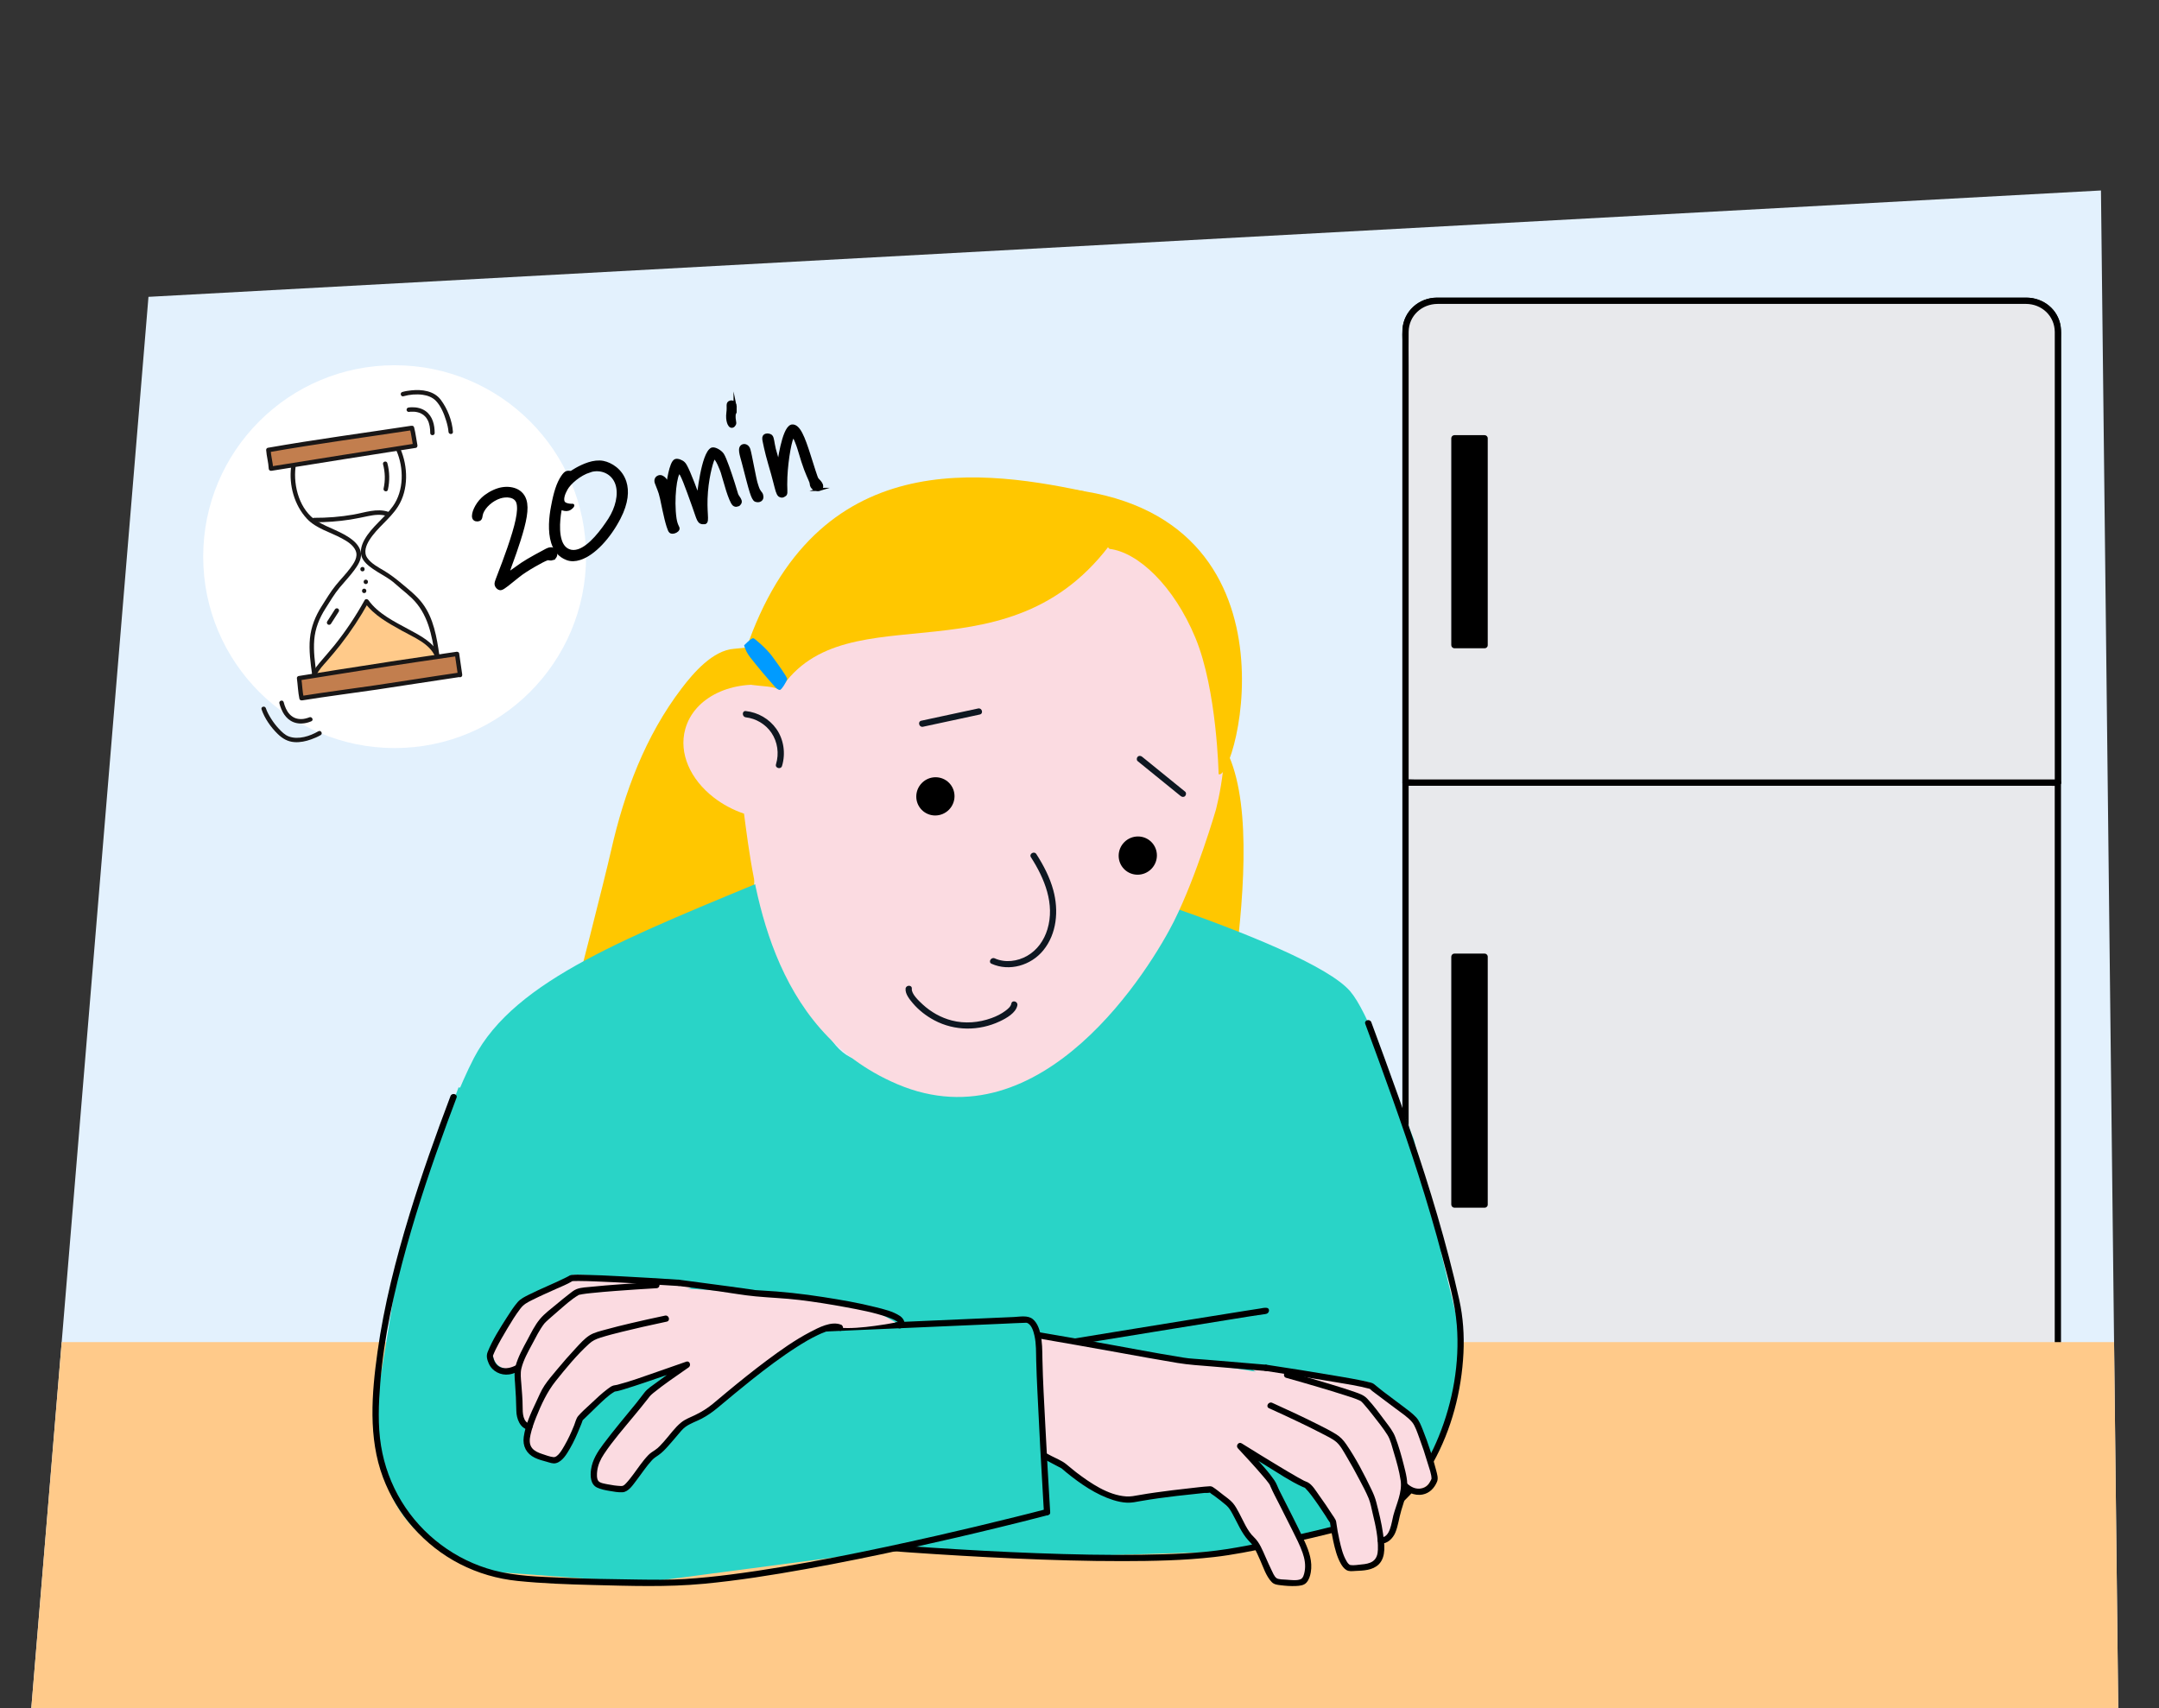 <?xml version="1.0" encoding="UTF-8"?>
<svg xmlns="http://www.w3.org/2000/svg" xmlns:xlink="http://www.w3.org/1999/xlink" viewBox="0 0 690 546">
  <rect x="0" y="0" width="690" height="546" fill="#333333" stroke="none"/>
  <defs>
    <style>
      .cls-1 {
        fill: #fbdbe1;
      }

      .cls-2 {
        fill: #191717;
      }

      .cls-3 {
        fill: #29d4c7;
      }

      .cls-4 {
        fill: #e3f1fd;
      }

      .cls-5 {
        fill: #ffca8a;
      }

      .cls-6 {
        fill: #ffca8a;
      }

      .cls-7 {
        isolation: isolate;
      }

      .cls-8 {
        fill: #101720;
      }

      .cls-9 {
        fill: #c27e4e;
      }

      .cls-10 {
        fill: #fff;
      }

      .cls-11 {
        fill: #e7f3fd;
      }

      .cls-12 {
        fill: #e8e9ec;
      }

      .cls-13 {
        stroke: #000;
        stroke-miterlimit: 10;
      }

      .cls-14 {
        fill: #ffc700;
      }

      .cls-15 {
        fill: #009bff;
      }

      .cls-16 {
        clip-path: url(#clippath);
      }

      .cls-17 {
        fill: #0e1721;
      }
    </style>
    <clipPath id="clippath">
      <path id="Path_17571-2" data-name="Path 17571" class="cls-4" d="M10,546L47.45,94.88l624-34,5.52,485.12H10Z"/>
    </clipPath>
  </defs>
  <g id="Achtergrondvlakken">
    <g id="Achtergrond_4" data-name="Achtergrond 4">
      <path id="Path_17571" data-name="Path 17571" class="cls-4" d="M10,546L47.45,94.88l624-34,5.52,485.12H10Z"/>
      <g class="cls-16">
        <g>
          <g>
            <rect class="cls-12" x="449.19" y="250.14" width="208.49" height="336.58"/>
            <path d="M657.68,585.72h-205.34c-.91,0-1.88-.09-2.8,0-.12.01-.24,0-.35,0l1,1V250.14l-1,1h205.34c.91,0,1.88.09,2.8,0,.12-.01.24,0,.35,0l-1-1v336.58c0,1.29,2,1.29,2,0V250.14c0-.54-.46-1-1-1h-200.01c-2.71,0-5.42-.06-8.13,0-.12,0-.24,0-.35,0-.54,0-1,.46-1,1v336.58c0,.54.46,1,1,1h200.01c2.71,0,5.42.06,8.13,0,.12,0,.24,0,.35,0,1.29,0,1.29-2,0-2Z"/>
          </g>
          <g>
            <g>
              <path class="cls-10" d="M657.68,250.14h-208.49V105.82c0-5.35,4.33-9.68,9.68-9.68h189.13c5.35,0,9.68,4.33,9.68,9.68v144.32Z"/>
              <path d="M657.68,249.14h-205.34c-.91,0-1.88-.09-2.8,0-.12.01-.24,0-.35,0l1,1v-10.64c0-8.87,0-17.75,0-26.62,0-11.55,0-23.09,0-34.64v-61.42c0-3.66-.06-7.33,0-10.99.08-5.03,4.12-8.67,9.05-8.68,1.29,0,2.57,0,3.86,0h173.38c3.74,0,7.47-.01,11.21,0,4.91.02,8.92,3.7,9,8.7.02,1.07,0,2.14,0,3.21v141.1c0,1.29,2,1.29,2,0V108.35c0-1.33.07-2.71-.11-4.03-.76-5.41-5.48-9.16-10.84-9.18-1.23,0-2.45,0-3.68,0h-174.1c-3.62,0-7.25-.02-10.87,0-5.66.03-10.46,4.27-10.87,9.99-.08,1.14-.02,2.3-.02,3.44v141.57c0,.54.46,1,1,1h200.01c2.71,0,5.42.06,8.13,0,.12,0,.24,0,.35,0,1.29,0,1.29-2,0-2Z"/>
            </g>
            <g>
              <rect class="cls-11" x="464.83" y="110.43" width="177.21" height="121.11"/>
              <path d="M642.04,230.53h-174.53c-.77,0-1.62-.1-2.38,0-.1.01-.2,0-.3,0l1,1v-119.27c0-.51.1-1.13,0-1.63-.01-.06,0-.14,0-.21l-1,1h174.53c.77,0,1.62.1,2.38,0,.1-.01.2,0,.3,0l-1-1v116.16c0,1.57-.1,3.17,0,4.74,0,.07,0,.14,0,.21,0,1.29,2,1.29,2,0v-116.16c0-1.57.1-3.17,0-4.74,0-.07,0-.14,0-.21,0-.54-.46-1-1-1h-169.98c-2.31,0-4.63-.07-6.94,0-.1,0-.2,0-.3,0-.54,0-1,.46-1,1v116.16c0,1.57-.1,3.17,0,4.74,0,.07,0,.14,0,.21,0,.54.46,1,1,1h169.98c2.31,0,4.63.07,6.94,0,.1,0,.2,0,.3,0,1.29,0,1.29-2,0-2Z"/>
            </g>
            <path d="M471.21,155.38h143.16c6.61,0,13.26.22,19.86,0,.09,0,.18,0,.27,0,1.29,0,1.29-2,0-2h-143.16c-6.61,0-13.26-.22-19.86,0-.09,0-.18,0-.27,0-1.29,0-1.29,2,0,2h0Z"/>
            <path d="M471.21,194.25h143.16c6.61,0,13.26.22,19.86,0,.09,0,.18,0,.27,0,1.29,0,1.29-2,0-2h-143.16c-6.61,0-13.26-.22-19.86,0-.09,0-.18,0-.27,0-1.29,0-1.29,2,0,2h0Z"/>
            <g>
              <rect x="464.83" y="305.79" width="9.65" height="79.22"/>
              <path d="M474.47,384.01h-9.65l1,1v-79.22l-1,1h9.65l-1-1v79.22c0,1.29,2,1.29,2,0v-79.22c0-.54-.46-1-1-1h-9.65c-.54,0-1,.46-1,1v79.22c0,.54.46,1,1,1h9.65c1.29,0,1.29-2,0-2Z"/>
            </g>
          </g>
          <g>
            <path class="cls-12" d="M657.68,250.14h-208.49V106.04c0-5.47,4.43-9.9,9.9-9.9h188.7c5.47,0,9.9,4.43,9.9,9.9v144.1Z"/>
            <path d="M657.68,249.14h-205.34c-.91,0-1.88-.09-2.8,0-.12.01-.24,0-.35,0l1,1V116.97c0-3.64-.05-7.29,0-10.93.07-5.15,4.23-8.88,9.26-8.9,1.28,0,2.55,0,3.83,0h173.04c3.73,0,7.45-.01,11.18,0,5.02.02,9.12,3.81,9.19,8.91.02,1.07,0,2.14,0,3.21v140.88c0,1.29,2,1.29,2,0V108.53c0-1.37.07-2.78-.13-4.13-.81-5.46-5.61-9.24-11.02-9.26-1.22,0-2.44,0-3.66,0h-173.76c-3.61,0-7.21-.02-10.82,0-5.78.03-10.68,4.37-11.08,10.21-.08,1.12-.02,2.25-.02,3.37v141.42c0,.54.46,1,1,1h200.01c2.71,0,5.42.06,8.13,0,.12,0,.24,0,.35,0,1.29,0,1.29-2,0-2Z"/>
          </g>
          <g>
            <rect x="464.83" y="140.08" width="9.65" height="66.11"/>
            <path d="M474.47,205.2h-9.65l1,1v-66.11l-1,1h9.65l-1-1v66.11c0,1.29,2,1.29,2,0v-66.11c0-.54-.46-1-1-1h-9.65c-.54,0-1,.46-1,1v66.11c0,.54.46,1,1,1h9.65c1.29,0,1.29-2,0-2Z"/>
          </g>
        </g>
        <rect class="cls-5" x="-55.59" y="428.98" width="798.14" height="139.58"/>
      </g>
    </g>
    <path class="cls-14" d="M363.85,235.58c1.12-1.47,4.54-3.46,6.17-5.61,4.15-5.5,7.96-2.39,13.12.34,27.85,14.74,6.87,99.41,4.4,130.91-.77,9.75-5.09,65.92-7.25,93.46-.33-.21-.67-.42-1.02-.63-40.1-24.2-58.82-72.36-44.81-117.04,14.86-47.41,29.95-96.94,29.59-99.07-.26-1.55-.18-2.36-.18-2.36Z"/>
    <path class="cls-14" d="M159.92,407.72c3.44-10.61,31.22-117.48,35.39-135.91,4.17-18.43,10.87-36.49,22.56-51.82,3.71-4.86,9.88-12.12,16.75-12.62,6.25-.46,15.61-3.01,13.56,12.7-.17,1.32-2.11,19.14-2.7,21.45-2.68,10.44-6.26,62.65-8.79,108.92-2.13,38.85-38.91,66.3-76.76,57.28h0Z"/>
    <g>
      <circle class="cls-10" cx="126.12" cy="177.92" r="61.18"/>
      <g class="cls-7">
        <path class="cls-13" d="M176.57,178.59c-.6.19-1.15-.06-1.57-.02l-.21.07c-1.29.41-6.75,3.48-9.05,5.34-3.2,2.58-4.73,3.88-5.55,4.13-.64.21-1.38-.46-1.58-1.11-.05-.17-.05-.31-.06-.5-.02-.66,1.71-4.43,4.1-11.35,2.41-7.02,3.66-12.01,2.85-14.55-.73-2.28-3.71-2.42-5.73-1.77-2.67.85-5.04,3.07-5.81,5.12-.35.97-.15,1.9-.93,2.14-.56.18-1.39.11-1.62-.62-.41-1.29.9-4.17,2.75-5.94,1.3-1.27,3.17-2.38,5.06-2.99,3.14-1,7.35-.4,8.53,3.3.88,2.75.02,6.91-1.87,12.86-2.07,6.44-2.42,6.69-3.79,11.01,0,0,3.26-2.41,4.78-3.42,1.94-1.33,6.96-4.02,7.49-4.28.24-.12.56-.32.99-.46.6-.19,1.3-.23,1.75.29.15.19.34.46.43.76.26.82-.12,1.7-.98,1.97Z"/>
        <path class="cls-13" d="M197.88,165.5c-3.15,6.17-8.1,11.58-12.57,13-1.46.47-2.82.52-4.05.06-2.47-.92-3.87-2.79-4.61-5.11-1.16-3.65-.69-8.26-.04-11.59.82-4.43,1.74-7.33,3.15-9.43.61-.9,1.02-1.27,1.4-1.39.47-.15.86.01,1.46-.04,0,0,2.55-1.81,5.56-2.77,1.5-.48,3.13-.71,4.6-.42,2.43.5,5.7,2.44,6.92,6.27.89,2.79.67,6.56-1.81,11.42ZM188.46,150.51c-3.31,1.05-6.46,3.81-7.54,5.76-.85,1.5-1.31,3.02-1,4.01.14.43.48.75.96.93,1.53.51,2.15.21,2.19.34.05.17-.68.98-1.42,1.21-.73.23-1.6.04-2.53-.38,0,0-1.38,6.22-.07,10.34.49,1.55,1.35,2.74,2.75,3.29.98.4,2.05.34,3.08.01,3.78-1.21,7.66-6.42,9.98-10,2.3-3.62,3.39-7.95,2.33-11.26-1.18-3.7-5.01-5.46-8.75-4.27Z"/>
        <path class="cls-13" d="M235.61,161.44c-.34.11-.79.06-1.12-.26-.56-.58-1.29-2.43-1.94-4.45-.68-2.15-1.31-4.56-1.71-5.8l-.06-.17c-.07-.21-1.71-4.76-2.61-4.47-.43.14-1.95,5.17-2.41,10.85-.55,6.61.63,9.56-.49,9.91-.04.01-.1-.02-.19.01-1.9.13-1.8-.89-3.41-5.35-2.23-6.25-3.8-10.58-4.47-10.75-.06-.03-.1-.02-.14,0-1.2.38-2.24,8.72-1.34,14.82.11.63.21,1.12.34,1.5.26.82.51,1.16.61,1.46.18.56-.56,1.08-1.12,1.25-.47.15-.99.17-1.25-.07-.25-.2-.5-.83-.79-1.74-.88-2.75-1.83-7.84-2.08-8.9-.15-.62-.28-1.19-.43-1.66-.48-1.5-1.02-2.61-1.27-3.38-.23-.73-.02-1.56.88-1.84.3-.1.64-.06.93.08.75.42,1.05.61,1.91,2.42,0,0,.88-7.19,2.47-7.7.69-.22,1.94.28,2.56.89.64.51,2.1,3.78,4.69,10.86,0,0,1.37-13.98,4.37-15.41.95-.3,2.79.87,3.36,1.77.84,1.3,2.43,6,3.48,9.31.55,1.72.93,3.07,1.04,3.41.19.6.9,1.32,1.1,1.97.22.69-.27,1.22-.92,1.43Z"/>
        <path class="cls-13" d="M234.93,129.55c.13.57-.19,1.48-.31,3.04-.14,1.8.4,2.43.1,3-.15.28-.35.54-.65.63-.64.21-1.05-.61-1.24-1.21-.25-.77-.35-1.83-.19-3.11.31-2.14-.34-3.02.77-3.37.6-.19,1.24.17,1.46.86l.06.17ZM241.71,154.72l.26.82c.62,1.93,1.16,1.86,1.41,2.63.23.73.15,1.51-.71,1.79-.3.1-.73.09-1.16-.06-.48-.18-.91-1.08-1.41-2.63-.66-2.06-1.43-5.23-2.53-9.42-.62-2.41-1.58-4.8-.1-5.37.73-.23,1.54.22,1.85,1.21.47,1.46,1.84,9.36,2.38,11.03Z"/>
        <path class="cls-13" d="M261.91,156.43c-.86.27-2.18-.16-2.55-1.32-.1-.3-.05-.6-.19-1.03-.29-.9-1.36-2.79-2.59-6.66l-1.28-4.18c-.16-.52-1.32-3.98-1.83-3.82-.77.25-2.07,7.19-2.33,13.05-.18,3.89.22,5-.17,5.55-.19.15-.45.38-.75.48-.3.1-.69.08-1.11-.21-.27-.25-.49-.65-.71-1.34-.44-1.38-.97-3.95-2.37-8.62-1.2-4.07-1.8-7.29-1.91-7.92-.1-.77.2-1.15.63-1.29.56-.18,1.23-.01,1.59.25.18.13.29.33.4.68.3.95.39,2.72,1.19,5.21.4,1.25.48,1.79.65,2.35.07.22.15.47.3.8,0,0,1.41-11.34,4.07-12.19l.17-.05c2.16-.21,3.65,3.72,5.43,9.31l1.57,4.94c.55,1.72.84,2.48,1.02,2.75.49.51,1.18,1.19,1.4,1.87.16.52,0,1.18-.65,1.39Z"/>
      </g>
      <g>
        <g>
          <g>
            <path class="cls-9" d="M131.65,136.77c-18.81,2.88-27.02,3.72-45.88,7.05v.21c.28,1.84.55,3.69.81,5.53v.23c18.98-3.1,27.14-4.32,46.13-7.32-.27-1.35-.74-4.56-1.06-5.7Z"/>
            <path class="cls-2" d="M131.46,136.08c-15.3,2.34-30.64,4.37-45.88,7.05-.29.05-.54.4-.52.69.13,2,.73,3.97.82,5.97.02.5.43.76.9.69,15.36-2.51,30.74-4.89,46.12-7.32.4-.06.56-.53.5-.87-.37-1.89-.57-3.84-1.06-5.7-.24-.88-1.61-.51-1.37.38.5,1.87.69,3.81,1.06,5.7l.5-.87c-15.38,2.43-30.76,4.81-46.12,7.32l.9.69c-.1-2-.7-3.97-.82-5.97l-.52.69c15.25-2.68,30.58-4.71,45.88-7.05.9-.14.52-1.51-.38-1.37Z"/>
          </g>
          <path class="cls-2" d="M93.03,149.29c-.72,5.81,1.03,12.17,5.06,16.51,2.91,3.14,7.53,4.3,11.19,6.3,1.68.91,3.59,2.07,4.38,3.9.87,2.02-.55,4.03-1.72,5.6-1.42,1.9-3.09,3.6-4.59,5.43-1.71,2.1-3.13,4.5-4.58,6.78-2.01,3.17-3.35,6.52-3.72,10.27s.18,7.83.73,11.69c.13.9,1.5.52,1.37-.38-.51-3.59-1.01-7.23-.72-10.86.29-3.66,1.61-6.92,3.57-10,1.43-2.25,2.83-4.65,4.54-6.71,1.53-1.85,3.2-3.58,4.63-5.51,1.12-1.51,2.39-3.41,2.2-5.38-.16-1.67-1.26-3.13-2.51-4.17-3.38-2.82-7.83-3.9-11.53-6.19-5.54-3.43-7.64-11.13-6.88-17.27.11-.91-1.31-.9-1.42,0h0Z"/>
          <g>
            <path class="cls-6" d="M100.48,215.57c.61-1.66,3.88-5.2,5.03-6.55,4.43-5.2,8.34-10.85,11.64-16.83,2.64,3.81,6.93,6.04,10.93,8.37,4,2.33,10,4.82,11.68,9.13"/>
            <path class="cls-2" d="M101.16,215.76c.68-1.67,2.15-3.13,3.31-4.47,1.46-1.68,2.9-3.36,4.27-5.12,3.36-4.3,6.37-8.85,9.02-13.62h-1.23c2.94,4.13,7.54,6.59,11.87,9.02,3.72,2.09,8.91,4.09,10.67,8.31.35.83,1.72.47,1.37-.38-1.74-4.16-6.12-6.33-9.87-8.36-4.54-2.46-9.74-5-12.81-9.3-.3-.42-.95-.5-1.23,0-2.81,5.06-6.02,9.89-9.64,14.4-1.31,1.63-2.71,3.19-4.06,4.79-1.12,1.33-2.37,2.72-3.03,4.35-.34.85,1.03,1.22,1.37.38h0Z"/>
          </g>
          <path class="cls-2" d="M126.72,144.08c2.37,5.45,2.41,12.74-1.15,17.72-2.7,3.78-6.72,6.52-9.03,10.6-.89,1.57-1.56,3.56-1.01,5.36.56,1.8,2.2,3.07,3.68,4.1,1.82,1.27,3.83,2.26,5.63,3.55,1.11.79,2.09,1.76,3.14,2.63,1.21,1.01,2.44,2.01,3.58,3.1,5.23,5,6.49,11.86,7.5,18.73.13.9,1.5.52,1.37-.38-.85-5.78-1.82-11.9-5.45-16.68-1.87-2.46-4.31-4.35-6.66-6.32-1.8-1.51-3.53-2.85-5.55-4.06-1.88-1.13-4.15-2.29-5.41-4.14-1.22-1.8-.34-4.02.7-5.68,2.51-3.99,6.59-6.72,9.13-10.7,3.44-5.4,3.23-12.85.74-18.55-.36-.84-1.59-.11-1.23.72h0Z"/>
          <g>
            <path class="cls-9" d="M146.67,215.69c-14.26,2.06-22.76,3.61-36.95,5.48-6.47.85-6.85.93-13.34,1.98-.41-1.86-.46-4.09-.78-6.4,21.1-3.38,29.68-4.74,50.47-7.74l.98,6.75-.36-.06Z"/>
            <path class="cls-2" d="M146.49,215.01c-8.83,1.28-17.64,2.72-26.47,4.02-7.94,1.17-15.9,2.16-23.83,3.44l.87.5c-.42-2.04-.48-4.15-.76-6.21l-.52.69c12.73-2.04,25.46-4.07,38.21-5.96,4.08-.6,8.17-1.2,12.26-1.79l-.87-.5c.33,2.25.65,4.5.98,6.75l.87-.87-.36-.06c-.89-.16-1.28,1.21-.38,1.37l.36.06c.57.1.95-.32.87-.87-.33-2.25-.65-4.5-.98-6.75-.06-.41-.54-.55-.87-.5-12.7,1.83-25.38,3.74-38.05,5.76-4.14.66-8.28,1.32-12.42,1.99-.27.04-.56.4-.52.69.29,2.19.36,4.42.81,6.59.08.4.52.55.87.5,7.92-1.28,15.88-2.27,23.83-3.44,8.83-1.3,17.64-2.74,26.47-4.02.9-.13.52-1.5-.38-1.37Z"/>
          </g>
          <path class="cls-2" d="M100.36,166.93c3.9.02,7.79-.27,11.64-.87,1.94-.3,3.84-.73,5.76-1.12s3.98-.64,5.95.02c.87.29,1.24-1.08.38-1.37-3.64-1.22-7.49.24-11.1.88-4.17.73-8.39,1.06-12.62,1.04-.91,0-.92,1.42,0,1.42h0Z"/>
          <path class="cls-2" d="M107.04,194.78c-.83,1.29-1.65,2.58-2.48,3.87-.2.31-.07.8.26.97.35.19.76.08.97-.26.83-1.29,1.65-2.58,2.48-3.87.2-.31.07-.8-.26-.97-.35-.19-.76-.08-.97.26h0Z"/>
          <path class="cls-2" d="M122.42,148.4c.68,2.54.75,5.2.17,7.76-.2.89,1.17,1.27,1.37.38.63-2.81.58-5.74-.17-8.52-.24-.88-1.61-.51-1.37.38h0Z"/>
          <path class="cls-2" d="M115.85,182.63c.91,0,.92-1.42,0-1.42s-.92,1.42,0,1.42h0Z"/>
          <path class="cls-2" d="M116.91,186.69c.91,0,.92-1.42,0-1.42s-.92,1.42,0,1.42h0Z"/>
          <path class="cls-2" d="M116.39,189.57c.91,0,.92-1.42,0-1.42s-.92,1.42,0,1.42h0Z"/>
        </g>
        <path class="cls-2" d="M130.85,131.63s.03,0,.05,0c.02,0,.04,0,.05,0,.16-.03-.07-.01-.08.01.05-.06.46-.04.53-.05.26-.01.52-.02.78,0,.15,0,.31.02.46.03.07,0,.15.02.22.03-.23-.03.07.01.13.02.36.06.71.15,1.05.27.1.03.2.07.29.11-.17-.07.07.03.12.06.18.09.36.18.53.29.69.43,1.25,1.02,1.67,1.82.64,1.2.85,2.75.85,4.19,0,.91,1.42.92,1.42,0,0-2.61-.65-5.36-2.85-6.98-1.27-.93-2.9-1.3-4.46-1.26-.38.01-.78.04-1.15.11s-.59.52-.5.87c.11.39.5.57.87.5h0Z"/>
        <path class="cls-2" d="M128.95,126.65c1.96-.56,4.15-.74,6.16-.46,1.56.22,3.11.79,4.22,1.95,1.57,1.65,2.57,4.09,3.23,6.24.37,1.18.69,2.44.78,3.66.06.91,1.48.91,1.42,0-.25-3.59-1.76-7.43-3.91-10.28s-6.05-3.35-9.38-2.99c-.97.1-1.95.25-2.89.52-.88.25-.51,1.62.38,1.37h0Z"/>
        <path class="cls-2" d="M98.82,229.29c-.2.1.12-.04-.03.01-.17.06-.33.13-.5.18-.25.08-.5.15-.75.2-.14.03-.28.06-.42.08-.05,0-.26.03-.09.02-.1.01-.2.02-.3.03-.36.03-.72.03-1.08,0-.3-.02-.63-.08-1.03-.2-.75-.23-1.47-.69-2.06-1.32-.99-1.06-1.53-2.47-1.9-3.86-.23-.88-1.6-.51-1.37.38.66,2.51,1.98,5,4.5,6.01,1.47.59,3.16.54,4.66.1.37-.11.74-.24,1.09-.4.82-.4.1-1.62-.72-1.23h0Z"/>
        <path class="cls-2" d="M101.75,233.73c-2.66,1.57-6.44,2.79-9.45,1.66-1.28-.48-2.27-1.49-3.19-2.47s-1.73-2.04-2.44-3.17c-.67-1.06-1.31-2.2-1.71-3.4-.29-.86-1.66-.49-1.37.38.99,2.93,2.95,5.69,5.14,7.84,1.55,1.51,3.21,2.49,5.41,2.64,1.79.12,3.62-.28,5.3-.88,1.04-.37,2.08-.81,3.04-1.37.79-.46.07-1.69-.72-1.23h0Z"/>
      </g>
    </g>
    <path class="cls-3" d="M461.35,399.24s-18.74-69.36-29.81-82.36c-13.78-16.18-107.32-43.09-107.32-43.09-1.43,25.34-29.12,63.54-45.59,65.3-16.47,1.76-21.55-25.46-28.98-59.92-48.33,20.13-85.06,33.78-98.21,59.04-8.69,16.69-21.89,56.72-21.89,56.72l44.18,74.2-38.1-6.37,45.37,20.55,210.11-6.49"/>
    <g>
      <path class="cls-1" d="M375.24,294.38c-7.24,14.42-41.96,71.96-88.5,52.14-41.03-17.48-45.97-64-48.96-86.45-3.67-1.25-6.94-3.04-9.72-5.21-7.4-5.73-11.21-14.09-9.05-21.85,2.85-10.24,15.05-15.92,28.23-13.7h.01c.19-.48,20.56-74.26,91.39-54.34,70.83,19.92,50.25,92.29,49.98,93.73h.01s-6.17,21.27-13.4,35.68Z"/>
      <g>
        <ellipse cx="298.95" cy="254.57" rx="6.14" ry="6.08" transform="translate(-92.44 286.06) rotate(-45.02)"/>
        <ellipse cx="363.63" cy="273.5" rx="6.14" ry="6.08" transform="translate(-86.87 337.36) rotate(-45.02)"/>
      </g>
      <path class="cls-8" d="M238.36,229.28c3.23.36,6.32,2.2,8.15,4.89,2.02,2.96,2.53,6.71,1.49,10.12-.37,1.23,1.56,1.76,1.93.53,1.2-3.96.58-8.47-1.83-11.87-2.29-3.21-5.84-5.24-9.74-5.68-1.28-.14-1.27,1.86,0,2h0Z"/>
    </g>
    <g>
      <path class="cls-3" d="M253.67,472.26l-4.02-44.39,141.45-14.97-15.68-66.27,63.17-16.22,13.34,33.96,14.21,59.28c3.48,19.11-8.24,42.69-16.84,53.94l-5.72,6.58-49.83,11.7-62.17,1.9-75.9-5.4-2-20.12Z"/>
      <path d="M255.67,493.38c3.3.32,6.61.6,9.91.88,8.37.71,16.74,1.36,25.12,1.94,11.12.77,22.26,1.43,33.4,1.93,11.57.51,23.16.87,34.74.85,9.72-.01,19.5-.2,29.16-1.3,6.08-.69,12.1-1.92,18.09-3.17,8.9-1.86,17.75-3.98,26.55-6.25,2.89-.75,5.69-1.55,8.35-2.93,2.32-1.21,4.48-2.73,6.46-4.44,4.29-3.7,7.74-8.36,10.5-13.28,5.96-10.66,9.17-23,9.76-35.16.27-5.7-.1-11.41-1.34-16.98-2.03-9.11-4.41-18.13-7.03-27.08-4.98-17.01-10.84-33.75-16.93-50.39-1.38-3.76-2.76-7.51-4.15-11.26-.44-1.2-2.38-.68-1.93.53,5.9,15.97,11.76,31.96,16.95,48.18,2.78,8.7,5.38,17.47,7.69,26.31,1.88,7.17,4.04,14.47,4.62,21.89.94,11.99-1.26,24.37-5.78,35.48-4.12,10.14-10.87,20.44-21.15,25.12-2.99,1.36-6.26,2.02-9.43,2.82-4.37,1.11-8.75,2.18-13.15,3.19-7.96,1.84-15.98,3.63-24.05,4.89-8.88,1.38-17.96,1.65-26.94,1.79-11.25.17-22.51-.08-33.76-.5-11.28-.42-22.56-1.04-33.83-1.77-9.08-.59-18.16-1.26-27.23-2.01-4.67-.38-9.33-.78-13.99-1.22-.21-.02-.41-.04-.62-.06-1.28-.12-1.27,1.88,0,2h0Z"/>
      <path d="M255.77,483.33c-.68-7.63-1.51-15.24-2.32-22.86-.72-6.79-1.42-13.58-2.37-20.35-.17-1.21-.18-2.34,1.17-2.69,1.54-.4,3.35.07,4.85.46,3.59.93,6.94,2.49,10.41,3.77.93.34,1.62.38,2.56.23,3.42-.56,6.84-1.13,10.26-1.69,6.46-1.06,12.91-2.12,19.37-3.19,8.27-1.36,16.53-2.72,24.8-4.07,8.81-1.44,17.61-2.89,26.42-4.33,8.21-1.34,16.41-2.68,24.62-4.01,6.34-1.03,12.68-2.06,19.02-3.07,3.24-.52,6.48-1.06,9.73-1.51-.49.07.7.04.02-.06,1.26.18,1.8-1.74.53-1.93-.73-.11-1.53.12-2.26.23-1.63.24-3.25.5-4.88.76-5.69.9-11.39,1.82-17.08,2.74-7.96,1.29-15.92,2.59-23.88,3.88-8.93,1.46-17.86,2.92-26.78,4.38-8.58,1.41-17.16,2.81-25.74,4.22-7.03,1.16-14.07,2.31-21.1,3.47-4.17.69-8.34,1.37-12.51,2.06-.6.1-1.24.14-1.83.3.2-.06.42.07.18-.05-.19-.09-.43-.13-.64-.2-.66-.23-1.3-.5-1.94-.75-1.78-.71-3.55-1.43-5.36-2.07-1.91-.67-3.86-1.27-5.87-1.55-1.51-.21-3.26-.31-4.61.54s-1.69,2.46-1.5,3.97c.33,2.61.7,5.2,1,7.81,1.32,11.39,2.52,22.81,3.59,34.23.04.44.08.88.12,1.32.11,1.27,2.11,1.28,2,0h0Z"/>
    </g>
    <g>
      <path class="cls-1" d="M398.84,436.71s38.77,4.42,39.39,5.33c.62.91,11.65,8.75,13.47,10.94s6.67,18.13,6.16,19.13c-.51,1-1.55,3.83-5.17,3.78-3.63-.05-6.06-4.1-6.06-4.1l-7.08-11.15-17.64-7.27"/>
      <g>
        <path d="M404.31,438.16c7.54,1.15,15.08,2.34,22.6,3.63,3.56.61,7.19,1.15,10.68,2.08.12.03.57.23.24.06.22.11-.22-.23.05.06.5.54,1.16.97,1.74,1.42,2.15,1.65,4.35,3.25,6.51,4.88,1.73,1.31,3.76,2.6,5.17,4.27.98,1.15,1.73,3.51,2.33,5.12.97,2.61,1.85,5.25,2.63,7.92.46,1.57,1.31,3.68,1.24,5.2,0,.19.11-.33.02-.14-.08.17-.16.34-.24.51-.27.54-.57,1.06-.99,1.5-1.16,1.2-3.01,1.44-4.54.84-1.63-.65-2.81-2.01-3.8-3.41-2.43-3.45-4.93-6.86-7.4-10.29-.59-.81-1.24-2.18-2.19-2.61-1.27-.57-2.66-.95-3.97-1.42-4.25-1.52-8.49-3.04-12.74-4.56l-.91-.33c-1.21-.43-1.74,1.5-.53,1.93,5.89,2.11,11.79,4.22,17.68,6.33l-.6-.46c1.85,2.57,3.69,5.14,5.54,7.7,1.54,2.14,2.97,4.53,4.76,6.49s4.33,3.34,7.09,2.81c2.2-.42,3.76-2.08,4.59-4.09.47-1.14.01-2.44-.27-3.59-.54-2.15-1.2-4.28-1.89-6.38-.73-2.24-1.51-4.46-2.4-6.64-.56-1.37-1.1-2.88-2.13-3.98-1.3-1.4-2.95-2.54-4.46-3.69-1.96-1.5-3.94-2.96-5.91-4.44-1.05-.78-2.03-1.65-3.05-2.45-.62-.48-1.46-.62-2.21-.79-3.42-.78-6.89-1.34-10.35-1.93-7.1-1.21-14.22-2.35-21.34-3.42-.14-.02-.28-.04-.43-.07-1.26-.19-1.8,1.74-.53,1.93h0Z"/>
        <path class="cls-1" d="M441.25,492.38s3.34.25,4.28-4.65c.95-4.9,2.77-8.99,3.21-12.28.43-3.29-3.48-15.66-4.3-17.05-.82-1.39-7.25-10.01-8.9-11.33-1.64-1.33-24.23-7.65-24.23-7.65"/>
        <path class="cls-1" d="M416.29,440.83s-34.59-5.6-36.02-5.62c-1.42-.02-27.93-4.83-28.86-5.04-.93-.21-19.85-3.45-19.85-3.45l2.03,38.48,6.22,3.29s13.74,12.41,22.75,10.65c9-1.77,24.34-3.14,24.34-3.14,0,0,4.33,3.15,6.08,4.74,1.75,1.59,4.81,9.48,7.22,11.39,2.41,1.91,5.52,12.87,7.68,13.33,2.16.45,7.7.87,8.75-.1s2.47-4.63.47-9.81c-1.99-5.18-9.97-20.01-10.31-21.27-.34-1.26-10.47-12.12-10.47-12.12,0,0,19.39,12.11,20.91,12.38,1.52.27,8.79,11.8,8.79,11.8,0,0,1.86,15.14,5.72,14.85,3.86-.29,9.49.37,9.63-5.91.13-6.28-2.51-14.61-2.74-15.94-.23-1.33-8.13-16.71-10.75-19.1-2.62-2.39-6.51-4.44-6.51-4.44"/>
        <g>
          <path d="M441.25,493.38c2.15.13,3.91-1.68,4.68-3.5.93-2.2,1.2-4.75,1.89-7.05.64-2.14,1.41-4.28,1.79-6.48.47-2.69-.32-5.52-.98-8.12-.75-3-1.61-6.01-2.71-8.9-.71-1.86-1.94-3.38-3.13-4.97-1.84-2.47-3.69-5.01-5.79-7.26-1.1-1.18-2.46-1.63-3.96-2.16-2.51-.89-5.05-1.66-7.6-2.44-4.6-1.4-9.23-2.74-13.86-4.04-1.24-.35-1.77,1.58-.53,1.93,3.51.98,7.01,2,10.51,3.03,2.69.8,5.38,1.61,8.05,2.47,1.68.54,3.51,1.07,5.04,1.81.25.12.34.2.36.22.38.32.71.72,1.03,1.09.93,1.06,1.81,2.16,2.68,3.27,1.61,2.06,3.29,4.13,4.69,6.35,1.02,1.62,1.49,3.8,2.05,5.65.88,2.92,1.74,5.9,2.18,8.92.55,3.79-1.38,7.59-2.34,11.18-.58,2.17-.99,7.2-4.04,7.01-1.29-.08-1.28,1.92,0,2h0Z"/>
          <path d="M333.09,466.07c1.79.95,3.58,1.89,5.37,2.84.27.14.55.28.81.43-.15-.08-.22-.18,0,0,.52.44,1.03.88,1.55,1.31,4.45,3.62,9.43,7.06,14.94,8.81,1.43.45,2.92.77,4.42.84s2.98-.27,4.46-.53c3.76-.66,7.54-1.16,11.33-1.61,2.97-.35,5.95-.67,8.93-.97.36-.03,1.64.06,1.92-.18-.1.08-.56-.39-.15.06.37.41.98.73,1.43,1.06,1.3.97,2.6,1.95,3.83,3.02.89.78,1.45,1.8,2.02,2.83,1.54,2.77,2.8,5.95,4.96,8.31.73.8,1.36,1.4,1.9,2.36.72,1.29,1.32,2.65,1.92,4,1.02,2.29,1.91,5.18,3.7,7.02.79.81,1.77.88,2.86,1.02,1.61.2,3.26.32,4.89.24,1.16-.06,2.5-.15,3.33-1.06s1.2-2.14,1.4-3.28c.6-3.43-.51-6.68-1.9-9.77-1.26-2.79-2.64-5.53-4.01-8.26s-2.71-5.32-4.05-8c-.65-1.3-.95-2.37-1.69-3.44-2.68-3.88-6.21-7.31-9.4-10.76-.28-.31-.56-.61-.85-.91l-1.21,1.57c2.99,1.87,6,3.72,9.01,5.56,3.71,2.26,7.43,4.8,11.38,6.62.22.1.46.18.68.28.17.08.05-.05.28.18.68.69,1.3,1.43,1.89,2.21,1.61,2.12,3.1,4.35,4.56,6.58.45.68.85,1.44,1.35,2.09.47.6-.08-.25.06-.19.04.02.08.57.08.57.26,1.9.59,3.8,1.01,5.68.54,2.43,1.16,4.98,2.39,7.16.44.78,1.01,1.59,1.8,2.06.9.53,1.88.35,2.87.3,2.55-.11,5.53-.18,7.47-2.1,2.46-2.45,1.81-6.63,1.39-9.72-.47-3.44-1.31-6.81-2.18-10.17-.36-1.4-.86-2.63-1.49-3.94-2.38-4.96-4.96-9.98-8.08-14.52-.95-1.38-1.9-2.41-3.32-3.28-2.05-1.26-4.21-2.33-6.36-3.4-4.35-2.17-8.75-4.22-13.18-6.23-.28-.13-.56-.25-.84-.38-1.16-.52-2.18,1.2-1.01,1.73,3.2,1.44,6.39,2.92,9.56,4.44,2.47,1.18,4.94,2.38,7.37,3.66,1.49.78,3.39,1.66,4.57,2.68,1.4,1.2,2.35,3.1,3.29,4.66,1.47,2.45,2.84,4.97,4.17,7.5,1.01,1.93,2.07,3.88,2.9,5.9.6,1.46.93,3.39,1.32,5,.9,3.69,1.73,7.54,1.62,11.36-.04,1.44-.41,2.89-1.66,3.74-1.02.69-2.33.88-3.53.99-1.05.09-2.54.37-3.54.2-.57-.1-1.01-.77-1.31-1.29-1.19-2.02-1.75-4.46-2.26-6.73-.42-1.86-.75-3.74-1.01-5.63,0-.05.02.03-.03-.2s-.1-.41-.2-.62c-.28-.57-.7-1.1-1.04-1.63-1.35-2.09-2.74-4.16-4.2-6.17-.99-1.36-2.16-3.44-3.72-4.22-.59-.29-.5-.16-1.1-.46-.71-.36-1.4-.75-2.09-1.14-2.05-1.17-4.08-2.38-6.1-3.6-3.71-2.23-7.39-4.5-11.07-6.79-.23-.14-.45-.28-.68-.42-.99-.62-1.97.76-1.21,1.57,2.76,2.96,5.51,5.95,8.13,9.03.59.7,1.2,1.39,1.73,2.14.44.62.28.4.59,1.11.82,1.9,1.83,3.74,2.76,5.58,1.41,2.78,2.83,5.56,4.21,8.36,1.15,2.34,2.4,4.7,3.26,7.17.68,1.92,1.05,4.05.64,6.08-.17.84-.44,2.06-1.31,2.4-1.25.5-3.08.23-4.39.14-.92-.06-2.66-.04-3.29-.52-.75-.58-1.22-1.82-1.62-2.64-.66-1.34-1.25-2.71-1.86-4.08-.98-2.21-1.91-4.65-3.7-6.34-2.15-2.02-3.35-5.14-4.73-7.7-.6-1.1-1.19-2.27-2.02-3.23-.89-1.03-2.1-1.84-3.17-2.67s-2.06-1.66-3.16-2.38c-.42-.27-.71-.33-1.19-.3-2.18.12-4.36.43-6.53.66-3.51.38-7.01.81-10.51,1.3-1.79.25-3.57.52-5.35.84-1.41.25-2.75.54-4.19.44-5.83-.39-11.43-4.27-15.95-7.69-1.17-.88-2.24-1.88-3.4-2.77-1.32-1.02-3.05-1.68-4.52-2.46-.65-.34-1.3-.69-1.94-1.03-1.14-.6-2.15,1.12-1.01,1.73h0Z"/>
          <path d="M404.57,436.2c-4.89-.42-9.78-.83-14.68-1.24-2.77-.23-5.55-.47-8.33-.66-1.36-.1-1.98-.15-3.29-.36-9.81-1.57-19.55-3.5-29.33-5.22-5.7-1-11.4-1.98-17.11-2.95-1.26-.22-1.8,1.71-.53,1.93,8.63,1.48,17.26,3,25.88,4.56,6.36,1.15,12.71,2.31,19.08,3.37,3.67.61,7.34.82,11.06,1.13,5.75.47,11.5.96,17.24,1.45,1.28.11,1.27-1.89,0-2h0Z"/>
        </g>
      </g>
      <path class="cls-3" d="M333.6,465.21l-2.96-44.47-142.06,7.32,11.17-69.28-53.2-11.23-17.56,47.28-8.84,54.41c-.45,19.41,4.37,36.97,21.44,46.23l14.96,6.85,48.66,3.57,75.88-10,53.54-12.57-1.03-18.12Z"/>
      <path d="M334.36,482.36c-3.29.87-6.59,1.69-9.89,2.51-8.31,2.07-16.65,4.06-25,5.96-10.86,2.47-21.75,4.81-32.68,6.93-11.03,2.14-22.11,4.08-33.26,5.5-4.88.62-9.77,1.14-14.67,1.44-5.02.31-10.01.24-15.04.17-8.09-.11-16.18-.23-24.27-.59-7.23-.32-14.68-.48-21.71-2.34-12.24-3.23-22.93-11.23-29.51-22.04-3.31-5.43-5.53-11.48-6.55-17.76-1.07-6.58-.78-13.43-.25-20.05,1.18-14.83,4.48-29.47,8.46-43.77,3.72-13.37,8.17-26.53,12.96-39.55.97-2.63,1.95-5.26,2.95-7.89.46-1.21-1.48-1.73-1.93-.53-4.71,12.44-9.17,24.98-13.06,37.7-4.41,14.43-8.18,29.14-10.27,44.1-1.84,13.19-3.01,27.37,1.76,40.08,4.45,11.85,13.28,21.86,24.55,27.65,5.78,2.97,12.06,4.79,18.52,5.44,7.96.81,15.98,1.09,23.97,1.29,11.85.3,23.71.72,35.52-.39,10.88-1.03,21.7-2.75,32.46-4.68,11.43-2.05,22.81-4.39,34.15-6.89,9.37-2.07,18.72-4.24,28.04-6.52,4.88-1.19,9.75-2.4,14.6-3.67.22-.06.45-.12.67-.18,1.24-.33.72-2.26-.53-1.93h0Z"/>
      <path d="M335.63,483.33c-.57-9.23-1.07-18.46-1.55-27.7-.36-7.09-.79-14.18-.93-21.28-.05-2.72-.02-5.44-.65-8.11-.39-1.64-1.05-3.44-2.37-4.56-1.62-1.39-4.2-.8-6.15-.72-4.67.2-9.34.4-14.01.61-7.01.3-14.03.61-21.04.92-8.31.36-16.62.73-24.93,1.09-8.55.38-17.09.75-25.64,1.13-7.72.34-15.45.69-23.17,1.04-5.84.27-11.68.53-17.52.81-2.89.14-5.8.22-8.68.45-.21.02-.48.01-.68.07-1.22.39-.7,2.32.53,1.93-.37.12-.04,0,.21,0,.4-.03.8-.05,1.2-.07,1.46-.08,2.93-.15,4.39-.23,5.16-.25,10.32-.49,15.49-.73,7.23-.33,14.46-.66,21.7-.98,8.35-.37,16.7-.74,25.04-1.11,8.36-.37,16.73-.74,25.09-1.1,7.4-.32,14.8-.65,22.21-.97,5.45-.24,10.89-.47,16.34-.71,2.42-.1,4.83-.25,7.25-.31.4-.01.45-.02.77.18,1.26.75,1.76,2.59,2.07,3.94.6,2.65.49,5.36.56,8.06.08,3.15.22,6.3.37,9.44.57,12.33,1.24,24.65,1.98,36.96.04.65.08,1.29.12,1.94.08,1.28,2.08,1.29,2,0h0Z"/>
    </g>
    <path class="cls-1" d="M222.59,410.79s-38.81-4.01-39.61-3.26c-.8.76-13.26,6.04-15.51,7.79s-10.41,16.27-10.13,17.36c.28,1.09.69,4.07,4.24,4.8,3.55.73,6.8-2.7,6.8-2.7l9.31-9.37,18.79-3.32"/>
    <g>
      <path d="M216.88,409.03c-6.17-.4-12.35-.77-18.53-1.09-3.98-.21-7.97-.41-11.96-.49-1.09-.02-2.2-.07-3.29.02-.33.03-.66.06-.97.18-.15.06-.22.15-.36.23.14-.08.14-.1,0-.02-.23.14-.47.26-.71.38-3.99,2.01-8.17,3.63-12.16,5.64-1.24.63-2.51,1.24-3.44,2.3-1.27,1.46-2.33,3.13-3.37,4.75-2.27,3.56-4.68,7.3-6.25,11.24-.5,1.26-.16,2.45.38,3.67,1.11,2.51,3.81,3.85,6.5,3.47,3.23-.46,5.54-2.95,7.85-5.03,2.87-2.57,5.73-5.14,8.6-7.71.22-.19.43-.39.65-.58l-.71.29c6.21-.8,12.42-1.59,18.63-2.39,1.26-.16,1.28-2.16,0-2-3.56.46-7.11.91-10.67,1.37-2.16.28-4.32.55-6.49.83-.91.12-1.74.1-2.45.72-3.2,2.8-6.33,5.67-9.49,8.51-.79.71-1.56,1.46-2.38,2.14-2.36,1.98-6.64,3.09-8.23-.42-.19-.42-.3-.87-.41-1.31-.04-.18-.1-.38-.13-.57.02.16-.06.45.04.2.27-.67.54-1.33.86-1.98,1.15-2.32,2.45-4.56,3.78-6.78s2.63-4.36,4.17-6.36c1.06-1.37,2.16-1.93,3.76-2.73,2.5-1.25,5.07-2.38,7.62-3.53,1.72-.78,3.55-1.47,5.16-2.46.46-.28.01-.16-.1,0,.01-.02.12-.02.12-.03,0-.03-.12,0,0,0,.1,0,.19-.02.29-.02.57-.03,1.14-.03,1.71-.03,1.88,0,3.76.08,5.64.15,8.59.34,17.17.87,25.74,1.42.19.01.38.02.56.04,1.29.08,1.28-1.92,0-2h0Z"/>
      <path class="cls-1" d="M169.2,456.04s-3.31-.47-3.19-5.46-.78-9.38-.49-12.68c.28-3.3,6.76-14.55,7.86-15.73,1.1-1.18,9.23-8.22,11.12-9.16s25.31-2.27,25.31-2.27"/>
      <path class="cls-1" d="M204.65,411.06s34.99,1.96,36.38,2.25c1.39.29,33.6,3.76,34.55,3.75s10.66,5.65,10.66,5.65c0,0-11.78,2.33-17.72,1.66-9.12-1.02-42.73,27.35-42.73,27.35,0,0-4.9,2.15-6.95,3.33-2.05,1.18-6.73,8.23-9.49,9.57s-8.16,11.38-10.36,11.37c-2.21-.02-7.71-.8-8.52-1.97s-1.41-5.05,1.65-9.69c3.06-4.63,14.03-17.4,14.64-18.56.61-1.16,12.83-9.59,12.83-9.59,0,0-21.54,7.66-23.08,7.59s-11.12,9.64-11.12,9.64c0,0-5.07,14.39-8.77,13.28-3.7-1.11-9.35-1.67-8.13-7.84,1.22-6.17,5.59-13.73,6.1-14.98.51-1.25,11.53-14.57,14.6-16.34,3.07-1.77,7.32-2.93,7.32-2.93"/>
      <g>
        <path d="M169.47,455.08c-2.42-.38-2.44-3.56-2.44-5.45,0-2.48-.25-4.95-.43-7.43-.12-1.56-.34-3.3.04-4.84.67-2.71,2.14-5.3,3.44-7.74,1.18-2.21,2.35-4.6,3.89-6.59.22-.28.93-.93,1.36-1.32,1.07-.97,2.15-1.91,3.25-2.84,1.98-1.69,3.99-3.55,6.24-4.88.23-.14-.03-.06.39-.15.3-.06.6-.13.91-.18.89-.15,1.78-.25,2.68-.34,2.63-.28,5.27-.5,7.91-.7,4.37-.33,8.74-.62,13.11-.87,1.28-.07,1.29-2.07,0-2-4.03.23-8.05.49-12.08.79-2.85.21-5.69.43-8.53.73-1.58.17-3.42.19-4.92.76-.96.37-1.81,1.13-2.62,1.75-1.27.98-2.5,1.99-3.73,3.02-1.81,1.52-3.9,3.02-5.41,4.85-1.61,1.93-2.78,4.37-3.96,6.57-1.44,2.67-3.01,5.49-3.81,8.44-.48,1.79-.29,3.73-.15,5.54.22,2.94.36,5.84.41,8.79.04,2.4,1.17,5.59,3.92,6.02,1.26.2,1.8-1.73.53-1.93h0Z"/>
        <path d="M268.79,423.42c-3.12-1.28-7.26.97-9.94,2.37-4.86,2.55-9.38,5.77-13.77,9.04-4.37,3.26-8.62,6.68-12.82,10.16-1.49,1.24-2.96,2.5-4.46,3.73-1.76,1.45-3.68,2.63-5.73,3.61-1.45.69-3.07,1.29-4.33,2.3-2.13,1.71-3.74,4.12-5.56,6.14-.86.96-1.76,2-2.84,2.71-.77.51-1.48.93-2.13,1.6-1.81,1.87-3.25,4.09-4.8,6.16-.73.97-1.46,1.95-2.3,2.83-.63.66-.94.94-1.66.91-1.44-.07-2.88-.27-4.29-.56-.83-.18-2.39-.35-2.94-1.07-.58-.76-.46-2.3-.36-3.17.23-1.95,1.08-3.78,2.16-5.4,2.88-4.35,6.4-8.32,9.71-12.35,1.36-1.66,2.74-3.31,4.06-5.01.82-1.05.96-1.33,2.03-2.2,3.33-2.7,6.9-5.12,10.42-7.57.28-.2.57-.39.85-.59.87-.6.37-2.23-.77-1.83-3.09,1.1-6.18,2.18-9.28,3.24-4.21,1.45-8.44,3.04-12.76,4.15-.74.19-.54.06-1.14.21-.68.17-1.28.61-1.83,1.03-1.98,1.48-3.8,3.2-5.59,4.9-1.31,1.25-2.78,2.47-3.95,3.86-.66.78-.9,2.02-1.28,2.95-.91,2.26-1.92,4.5-3.16,6.61-.64,1.08-2.05,3.71-3.46,3.56-1.18-.12-2.54-.66-3.67-1.03s-2.37-.89-3.14-1.84c-.98-1.22-.84-2.83-.52-4.26.43-1.91,1.07-3.77,1.8-5.58,1.64-4.09,3.5-8.15,6.26-11.61,3.3-4.12,6.73-8.32,10.64-11.88,1.13-1.03,2.17-1.51,3.61-1.97,2.27-.72,4.58-1.31,6.89-1.88,4.48-1.11,8.98-2.11,13.49-3.07.28-.06.57-.12.85-.18,1.26-.26.73-2.19-.53-1.93-3.66.76-7.3,1.58-10.94,2.43-2.71.64-5.43,1.3-8.11,2.05-1.63.46-3.47.86-4.94,1.74-1.78,1.08-3.26,2.83-4.67,4.33-2.02,2.16-3.95,4.39-5.84,6.66-1.38,1.66-2.83,3.32-4.03,5.12-1.1,1.64-1.89,3.62-2.74,5.41-1.65,3.47-3.37,7.21-3.9,11.05-.4,2.93.87,5.36,3.53,6.64,1.21.58,2.51.94,3.8,1.28.97.26,2,.72,3.01.44,2.03-.55,3.4-2.9,4.38-4.59,1.3-2.22,2.34-4.59,3.3-6.98.28-.69.59-1.39.81-2.1.1-.32.21-.25-.02-.09-.38.27.04.03.19-.1,1.59-1.46,3.08-3.04,4.66-4.52s3.32-3.26,5.27-4.4c.26-.15.2-.1.24-.11.26-.04.52-.07.78-.13.69-.15,1.37-.36,2.05-.57,2.25-.68,4.47-1.42,6.7-2.17,4.33-1.46,8.64-2.96,12.94-4.48.27-.09.54-.19.8-.28l-.77-1.83c-3.11,2.15-6.21,4.32-9.24,6.59-1.3.97-2.91,1.95-3.9,3.27-.83,1.11-1.68,2.21-2.55,3.29-3.54,4.34-7.17,8.63-10.53,13.11-1.84,2.45-3.51,5.04-3.94,8.14-.29,2.06-.19,4.79,1.97,5.78,1.25.57,2.64.84,3.99,1.06,1.31.22,2.77.51,4.11.42,1.92-.12,3.35-2.39,4.4-3.75,1.67-2.16,3.16-4.5,5.02-6.51.66-.71,1.35-1.11,2.13-1.65,1.11-.78,2.06-1.79,2.96-2.79,1.06-1.17,2.07-2.39,3.1-3.59.76-.89,1.54-1.92,2.5-2.61,1.54-1.13,3.49-1.74,5.18-2.63,1.82-.96,3.49-2.13,5.07-3.44,3.61-3.01,7.21-6.03,10.9-8.96,4.68-3.71,9.46-7.33,14.5-10.55,2.13-1.36,4.31-2.66,6.59-3.74,1.61-.76,3.39-1.54,5.18-1.67.63-.04,1.15,0,1.74.24,1.19.49,1.71-1.44.53-1.93h0Z"/>
        <path d="M216.88,411.03c4.28.56,8.55,1.13,12.83,1.7,3.92.53,7.85,1.27,11.79,1.63,4.66.44,9.32.59,13.97,1.15,4.97.6,9.93,1.4,14.85,2.31,4.46.83,8.98,1.67,13.28,3.16,1.02.35,2.05.75,2.97,1.34.32.21.26.19.56.48-.07-.07.07.07.03.11.01-.01-.01-.35.02-.29.03.07.11-.06-.08.09.16-.12.07-.03-.14.07-1.17.54-.15,2.26,1.01,1.73,1.95-.89,1.03-2.97-.34-3.88-2.28-1.52-5.25-2.19-7.85-2.84-5.46-1.38-11.03-2.33-16.59-3.2-6.65-1.04-13.34-1.78-20.06-2.13-.58-.03-1.16-.05-1.74-.11-.23-.02.17.03-.2-.03-.27-.04-.54-.09-.81-.13-2.42-.36-4.84-.68-7.27-1.01-5.41-.73-10.81-1.45-16.22-2.16-1.27-.17-1.26,1.83,0,2h0Z"/>
      </g>
    </g>
    <path class="cls-17" d="M289.42,316.03c-.16,1.68,1.32,3.45,2.32,4.64,1.88,2.22,4.28,4.07,6.85,5.44,6.49,3.47,14.32,3.47,20.95.34,2.02-.95,5.16-2.67,5.6-5.13.23-1.26-1.7-1.8-1.93-.53-.17.96-1.11,1.71-1.84,2.26-1.35,1.03-2.93,1.8-4.52,2.37-4.02,1.46-8.49,1.84-12.66.76-3.48-.89-6.72-2.73-9.35-5.17-1.16-1.08-3.59-3.3-3.43-4.98.12-1.28-1.88-1.27-2,0h0Z"/>
    <path class="cls-17" d="M316.9,308.05c5.71,2.56,12.6.51,16.5-4.26,4.38-5.35,4.99-12.76,3.23-19.25-1.12-4.13-3.12-7.96-5.42-11.55-.69-1.08-2.43-.08-1.73,1.01,4.35,6.77,7.72,14.96,5.26,23.05-1.06,3.5-3.24,6.63-6.45,8.46-3.12,1.79-7.04,2.31-10.38.81-1.16-.52-2.18,1.2-1.01,1.73h0Z"/>
    <path class="cls-17" d="M378.75,253.03c-4-3.25-8.01-6.5-12.01-9.75-.58-.47-1.15-.93-1.73-1.4-.42-.34-1-.41-1.41,0-.36.35-.42,1.07,0,1.41,4,3.25,8.01,6.5,12.01,9.75.58.47,1.15.93,1.73,1.4.42.34,1,.41,1.41,0,.36-.35.42-1.07,0-1.41h0Z"/>
    <path class="cls-17" d="M294.98,232.29c5.3-1.14,10.6-2.28,15.89-3.42l2.26-.49c1.26-.27.73-2.2-.53-1.93-5.3,1.14-10.6,2.28-15.89,3.42l-2.26.49c-1.26.27-.73,2.2.53,1.93h0Z"/>
  </g>
  <g id="Voorgrond">
    <path class="cls-14" d="M357.61,170.03c-33.43,50.48-86.9,17.51-108.32,50.48-4.3-2.43-14.86.29-13.02-6.11,20.44-71.12,74.08-65.01,110.05-57.41"/>
    <path class="cls-14" d="M335.78,155.85c83.49,4.78,59.03,94.61,53.68,91.59,0,0-.51-26.9-7.41-43.56-6.9-16.66-18.39-27.4-27.47-28.44"/>
    <path class="cls-15" d="M240.71,203.98c.38-.06,4.34,3.45,5.97,5.66,1.63,2.21,4.96,6.79,4.9,7.39s-1.76,3.42-2.29,3.47c-.6.06-1.18-.5-1.66-1.03-2.71-3.01-5.33-6.13-7.85-9.34-.92-1.18-1.56-2.39-1.97-3.85,0,0,2.03-2.16,2.89-2.31Z"/>
  </g>
</svg>